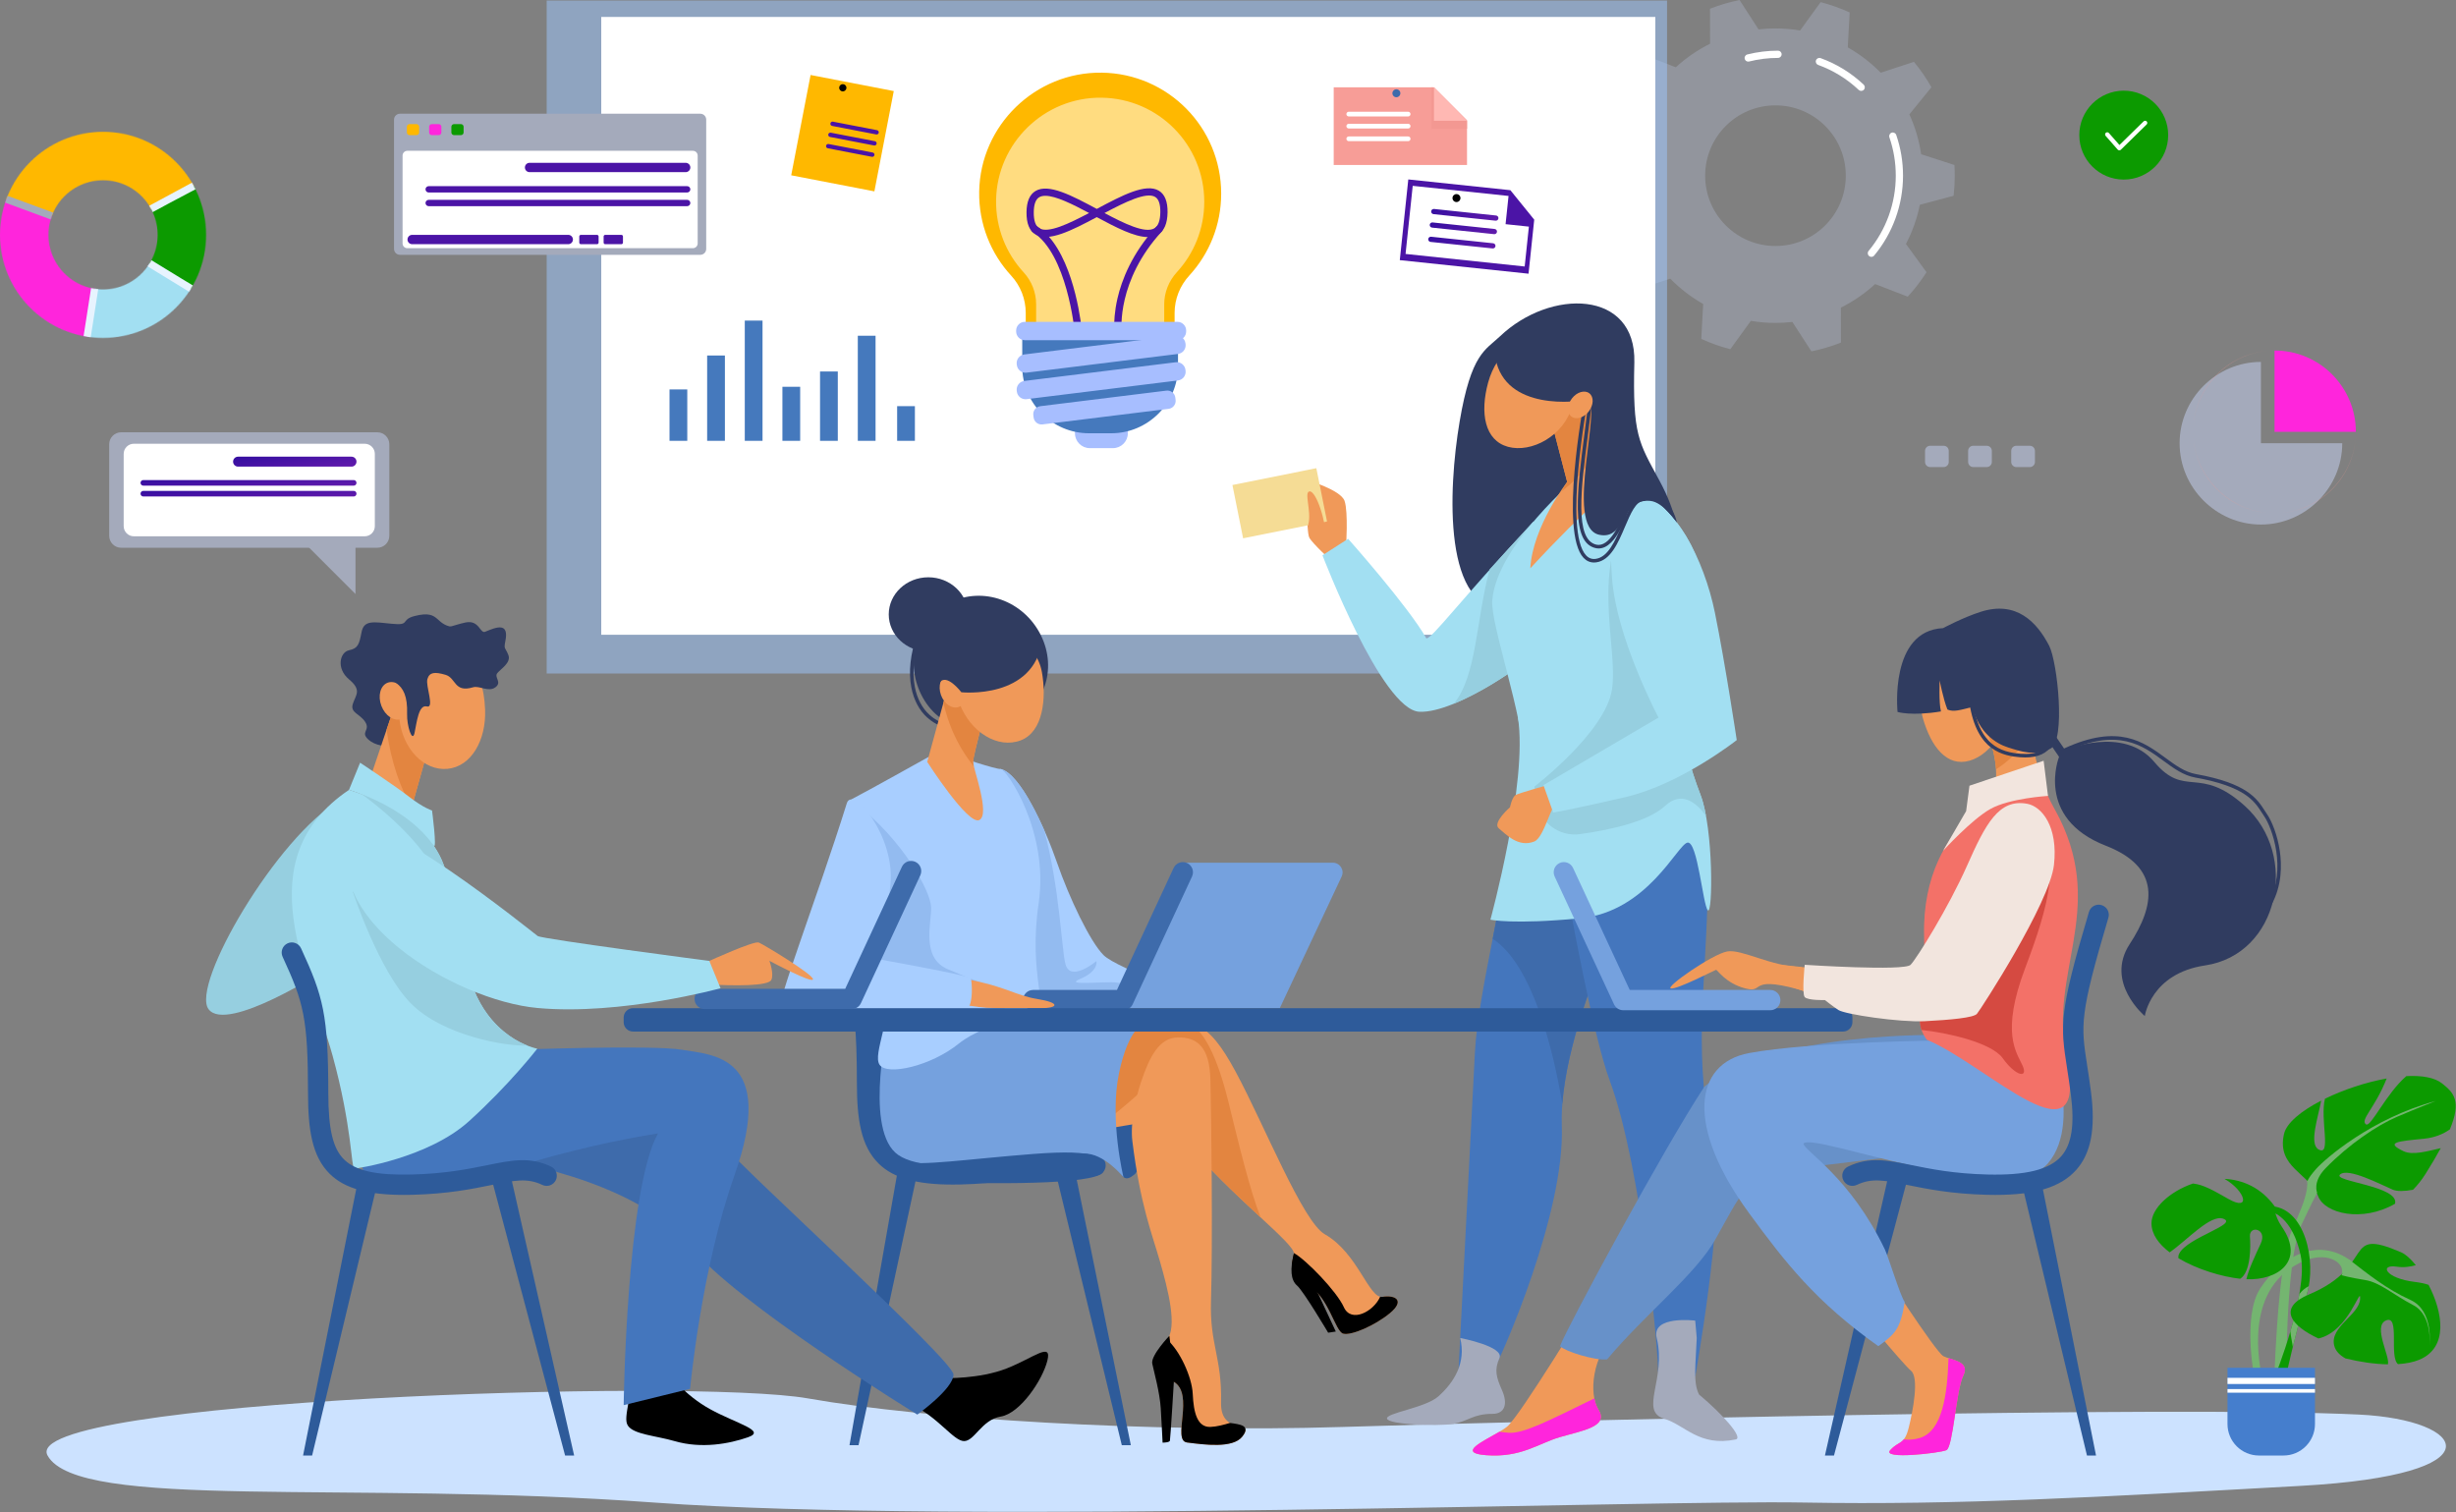 <svg width="3390" height="2087" viewBox="0 0 3390 2087" fill="none" xmlns="http://www.w3.org/2000/svg">
<rect x="0" y="0" width="3390" height="2087" fill="#808080" stroke="none"/>
<path d="M3256.34 1952.42C2998.23 1939.8 2120.2 1961.18 1853.16 1969.51C1586.12 1977.84 1276.15 1958.51 1115.14 1930.09C954.13 1901.67 23.41 1932.51 65.65 2008.93C107.89 2085.35 480.32 2043.12 902.68 2073.83C1325.03 2104.55 2274.92 2069.99 2489.18 2073.83C2703.44 2077.67 2899.92 2066.15 3176.04 2050.79C3452.16 2035.43 3405.95 1959.73 3256.34 1952.42Z" fill="#CCE2FF"/>
<path opacity="0.5" d="M2696.56 270.25C2697.58 261.13 2698.12 251.86 2698.12 242.47C2698.12 237.51 2697.96 232.6 2697.67 227.71L2651.76 212.86C2648.93 193.51 2643.38 175.04 2635.51 157.86L2665.95 120.4C2658.91 108.01 2650.84 96.29 2641.84 85.35L2595.93 100.33C2582.55 86.66 2567.26 74.87 2550.48 65.39L2553.09 17.15C2540.28 11.32 2526.88 6.55 2513.01 2.95L2484.66 42.07C2473.61 40.21 2462.26 39.23 2450.68 39.23C2442.79 39.23 2435 39.7 2427.34 40.57L2401.09 0C2387.03 2.86 2373.4 6.91 2360.31 12.05L2360.37 60.36C2343.08 68.95 2327.2 79.92 2313.13 92.85L2268.09 75.47C2258.52 85.93 2249.83 97.21 2242.15 109.2L2270.57 148.22C2261.77 165 2255.24 183.15 2251.41 202.28L2204.79 214.69C2203.77 223.81 2203.23 233.08 2203.23 242.47C2203.23 247.43 2203.39 252.35 2203.68 257.23L2249.59 272.08C2252.42 291.43 2257.97 309.9 2265.84 327.08L2235.4 364.54C2242.44 376.93 2250.51 388.65 2259.51 399.59L2305.42 384.61C2318.8 398.28 2334.09 410.07 2350.87 419.55L2348.26 467.79C2361.07 473.62 2374.47 478.4 2388.34 481.99L2416.69 442.87C2427.74 444.73 2439.09 445.71 2450.67 445.71C2458.56 445.71 2466.35 445.24 2474 444.37L2500.25 484.94C2514.31 482.08 2527.94 478.03 2541.03 472.89L2540.97 424.58C2558.26 415.99 2574.15 405.02 2588.21 392.09L2633.25 409.47C2642.82 399.01 2651.51 387.73 2659.19 375.74L2630.77 336.72C2639.57 319.94 2646.1 301.79 2649.93 282.66L2696.56 270.25ZM2450.68 339.52C2397.08 339.52 2353.63 296.07 2353.63 242.47C2353.63 188.87 2397.08 145.42 2450.68 145.42C2504.28 145.42 2547.73 188.87 2547.73 242.47C2547.73 296.07 2504.28 339.52 2450.68 339.52Z" fill="#A4AABB"/>
<path d="M2583.05 354.53C2581.92 354.53 2580.79 354.15 2579.86 353.37C2577.74 351.6 2577.45 348.45 2579.21 346.33C2603.4 317.25 2616.72 280.36 2616.72 242.47C2616.72 224.32 2613.75 206.51 2607.9 189.51C2607 186.9 2608.39 184.05 2611 183.15C2613.61 182.25 2616.46 183.64 2617.36 186.25C2623.57 204.29 2626.73 223.21 2626.73 242.46C2626.73 282.68 2612.59 321.84 2586.91 352.72C2585.91 353.91 2584.48 354.53 2583.05 354.53Z" fill="white"/>
<path d="M2569 125.47C2567.77 125.47 2566.54 125.02 2565.57 124.11C2549.32 108.81 2530.49 97.21 2509.61 89.63C2507.01 88.69 2505.67 85.82 2506.61 83.22C2507.55 80.62 2510.42 79.28 2513.02 80.23C2535.18 88.27 2555.17 100.58 2572.42 116.83C2574.43 118.72 2574.53 121.89 2572.63 123.9C2571.66 124.94 2570.33 125.47 2569 125.47Z" fill="white"/>
<path d="M2413.04 85.02C2410.8 85.02 2408.77 83.51 2408.2 81.24C2407.52 78.56 2409.15 75.84 2411.82 75.17C2425.59 71.69 2439.84 69.93 2454.18 69.93C2456.94 69.93 2459.18 72.17 2459.18 74.93C2459.18 77.69 2456.94 79.93 2454.18 79.93C2440.67 79.93 2427.24 81.59 2414.27 84.87C2413.85 84.97 2413.44 85.02 2413.04 85.02Z" fill="white"/>
<path opacity="0.5" d="M2301.02 0.71H754.57V929.59H2301.02V0.71Z" fill="#9EC8FF"/>
<path d="M2284.83 23.38H829.91V876.11H2284.83V23.38Z" fill="white"/>
<path d="M2070.55 464.07C2139.88 398.07 2258.38 399.57 2255.88 500.07C2253.38 600.57 2261.68 610.02 2290.21 662.74C2389.21 845.67 2172.21 834.91 2081.71 840.91C1991.21 846.91 1998.71 676.41 2014.71 581.91C2030.71 487.41 2050.26 483.39 2070.55 464.07Z" fill="#303C60"/>
<path d="M2102.87 1040.31C2080.64 1226.98 2040.25 1364.98 2035.75 1453.47C2031.25 1541.97 2013.25 1890.41 2013.25 1890.41C2013.25 1890.41 2062.75 1886.95 2067.25 1879.45C2071.75 1871.95 2160.25 1675.46 2155.75 1553.97C2151.25 1432.48 2244.14 1247.75 2244.14 1247.75L2221.75 1066.5L2102.87 1040.31Z" fill="#4476BD"/>
<path d="M2124.22 1121.57L2089.46 1136.12C2080.01 1195.31 2069.53 1248.53 2060.32 1295.74C2115.64 1331.51 2144.22 1450.66 2156.46 1523.51C2162.7 1442 2201.16 1343.5 2225.02 1289.03L2124.22 1121.57Z" fill="#3E6BAB"/>
<path d="M2284.74 1021.49C2284.74 1021.49 2359.66 1117.06 2357.31 1225.48C2353.73 1390.53 2335.73 1437.65 2367.05 1610.71C2379.28 1678.3 2340.05 1899.41 2340.05 1899.41C2340.05 1899.41 2306.54 1902.04 2288.54 1893.08C2290.04 1876.83 2266.88 1612.56 2221.78 1491.07C2199.94 1432.24 2169.24 1267.48 2152.74 1172.99C2136.24 1078.49 2133.24 1059 2139.24 1059C2145.24 1059 2284.74 1021.49 2284.74 1021.49Z" fill="#4476BD"/>
<path d="M1857.89 756.07C1857.89 756.07 1861.22 706.62 1855.89 691.34C1850.56 676.07 1804.56 662.73 1804.56 662.73C1804.56 662.73 1802.56 733.4 1807.23 742.06C1811.9 750.72 1839.23 775.39 1839.23 775.39L1857.89 756.07Z" fill="#F09959"/>
<path d="M2116.54 720.04C2011.21 833.41 1976.84 881.11 1968.84 881.11C1943.84 836.98 1860.8 743.65 1860.8 743.65L1825.39 766.41C1825.39 766.41 1907.21 980.18 1959.21 982.39C2011.21 984.6 2116.9 908.67 2118.25 899.95C2119.6 891.23 2116.54 720.04 2116.54 720.04Z" fill="#A2DFF2"/>
<path d="M2006.69 971.31C2058.21 950.33 2117.25 906.46 2118.25 899.96C2119.59 891.24 2116.54 720.05 2116.54 720.05C2093.58 744.76 2073.53 766.68 2056.14 785.85C2037.27 856.11 2038.51 932.62 2006.69 971.31Z" fill="#96CFE0"/>
<path d="M2223.55 645.41C2223.55 645.41 2324.34 695.93 2346.34 785.36C2368.34 874.79 2303.24 985.27 2295.24 1044.23C2287.24 1103.19 2103.25 1113.56 2103.25 1050.45C2103.25 989.95 2057.15 861.51 2059.75 828.8C2065.85 752.04 2178.06 658.01 2178.06 658.01L2223.55 645.41Z" fill="#A2DFF2"/>
<path d="M2194.26 529.56L2237.53 662.99C2237.53 662.99 2191.33 698.64 2112.26 784.41C2115.33 727.34 2163.15 665.12 2163.15 665.12L2130.42 539.12L2194.26 529.56Z" fill="#F09959"/>
<path d="M2214.44 591.79L2194.26 529.55L2130.41 539.11L2163.14 665.11C2163.14 665.11 2159.95 670.2 2155.23 678.21C2186.07 655.33 2204.99 626.85 2214.44 591.79Z" fill="#E38540"/>
<path d="M2170.42 559.67C2158.75 602.13 2113.56 625.51 2081.44 616.68C2049.33 607.85 2042.46 570.17 2054.13 527.71C2065.8 485.25 2101.29 457.98 2133.41 466.81C2165.52 475.63 2182.09 517.21 2170.42 559.67Z" fill="#F09959"/>
<path d="M2095.21 990.62C2109.22 1079.41 2057.2 1269.36 2057.2 1269.36C2057.2 1269.36 2088.22 1276.41 2181.22 1267.41C2274.22 1258.41 2315.22 1165.59 2329.22 1163C2343.22 1160.41 2350.41 1249.38 2357.32 1256.41C2364.22 1263.44 2365.28 1144.06 2347.22 1097.13C2315.22 1013.94 2321.49 978.65 2333.45 928.24C2354.71 838.61 2095.21 990.62 2095.21 990.62Z" fill="#A2DFF2"/>
<path d="M2015.51 1846.71C2023.88 1880.74 2007.35 1907.74 1985.22 1927.41C1967.22 1943.41 1911.89 1950.21 1914.55 1958.21C1917.22 1966.21 1982.55 1968.75 2004.55 1965.41C2026.55 1962.08 2032.55 1951.41 2059.93 1951.42C2077.88 1951.43 2081.21 1936.83 2073.21 1918.78C2065.21 1900.73 2062.41 1890.76 2069.64 1874.58C2076.88 1858.41 2015.51 1846.71 2015.51 1846.71Z" fill="#A4AABB"/>
<path d="M2341.99 1846.71C2340.66 1882.04 2336.55 1908.37 2345.22 1924.74C2378.69 1952.74 2406.51 1984.54 2395.89 1986.74C2345.22 1997.2 2325.89 1966.84 2297.22 1958.2C2262.04 1947.61 2300.55 1903.4 2286.77 1846.7C2279.11 1815.18 2339.89 1822.73 2339.89 1822.73L2341.99 1846.71Z" fill="#A4AABB"/>
<path d="M2354.78 1126.09C2352.76 1115.01 2350.26 1105.04 2347.22 1097.13C2315.22 1013.94 2321.49 978.65 2333.45 928.24C2334.39 924.27 2334.77 920.78 2334.66 917.72C2337.36 908.73 2339.87 899.62 2342.08 890.46L2331.22 792.42L2252.91 699.42C2194.22 785.42 2233.83 892.42 2225.02 951.42C2216.22 1010.42 2117.88 1085.65 2117.88 1085.65L2121.08 1106.58C2125.47 1135.3 2152.09 1155.24 2180.86 1151.25C2221.39 1145.63 2274.56 1134.32 2298.22 1112.37C2321.11 1091.11 2341.39 1107.55 2354.78 1126.09Z" fill="#96CFE0"/>
<path d="M2140.87 1082.26C2140.87 1082.26 2097.46 1094.41 2092.27 1097.12C2087.08 1099.83 2084.21 1114.19 2084.21 1114.19C2084.21 1114.19 2059.36 1135.77 2068.88 1143.41C2078.4 1151.05 2095.4 1170.4 2117.88 1161.4C2131.68 1155.88 2142.37 1105.19 2151.41 1104.78C2160.46 1104.37 2140.87 1082.26 2140.87 1082.26Z" fill="#F09959"/>
<path d="M2263.82 688.07C2310.28 689.39 2352.41 773.07 2367.09 845.67C2381.77 918.27 2397.22 1021.48 2397.22 1021.48C2397.22 1021.48 2320.22 1082.25 2244.14 1100.01C2177.77 1115.5 2143.89 1121.56 2143.89 1121.56L2130.43 1083.67L2289.23 990.4C2289.23 990.4 2230.84 880.4 2225.03 797.4C2219.22 714.41 2228.51 687.07 2263.82 688.07Z" fill="#A2DFF2"/>
<path d="M1816.93 646.188L1701.11 669.424L1715.86 742.981L1831.69 719.745L1816.93 646.188Z" fill="#F5DC95"/>
<path d="M1830.03 750.07C1831.63 719.65 1816.56 678.15 1807.89 678.21C1799.22 678.27 1810.56 705.4 1805.89 723.4C1803.36 733.16 1830.03 750.07 1830.03 750.07Z" fill="#F09959"/>
<path d="M2062.64 480.07C2065.21 563.4 2162.55 557.01 2189.21 551.88C2215.88 546.74 2156.75 727.69 2207.54 738.13C2244.84 745.8 2236.44 687.45 2277.87 691.35C2296.2 693.08 2314.63 721.41 2314.63 721.41C2314.63 721.41 2311.87 703.95 2297.87 691.35C2283.87 678.74 2247.17 601.41 2237.52 546.08C2227.87 490.75 2162.54 454.96 2143.21 453.85C2123.88 452.74 2076.54 474.74 2076.54 474.74L2062.64 480.07Z" fill="#303C60"/>
<path d="M2206.69 756.99C2205.37 756.99 2204.04 756.85 2202.68 756.56C2186.42 753.1 2178.54 736.01 2177.87 702.79C2177.3 674.31 2182 637.76 2186.99 599.07C2189 583.44 2191.09 567.27 2192.8 551.62C2192.95 550.28 2194.14 549.31 2195.49 549.46C2196.83 549.61 2197.79 550.81 2197.65 552.15C2195.93 567.85 2193.84 584.04 2191.83 599.7C2182.19 674.57 2173.08 745.28 2203.7 751.8C2204.65 752 2205.6 752.1 2206.55 752.1C2224.14 752.1 2239.98 717.82 2249.22 684.43C2249.58 683.13 2250.92 682.37 2252.22 682.73C2253.52 683.09 2254.28 684.43 2253.92 685.73C2247.8 707.76 2231.41 756.99 2206.69 756.99Z" fill="#303C60"/>
<path d="M2200.18 776.36C2194.64 776.36 2189.81 774.21 2185.78 769.96C2152.6 734.89 2185.41 558.9 2186.82 551.43C2187.07 550.11 2188.35 549.24 2189.67 549.49C2190.99 549.74 2191.86 551.01 2191.61 552.34C2191.27 554.15 2157.84 733.34 2189.32 766.62C2192.98 770.49 2197.31 772.03 2202.56 771.34C2219.79 769.06 2229.74 745.69 2238.51 725.06C2247.02 705.05 2255.03 686.16 2269.29 686.65C2270.63 686.7 2271.69 687.83 2271.64 689.17C2271.59 690.52 2270.46 691.6 2269.12 691.52C2269 691.52 2268.88 691.51 2268.77 691.51C2258.08 691.51 2250.75 708.74 2242.99 726.96C2233.7 748.79 2223.18 773.52 2203.19 776.16C2202.18 776.29 2201.17 776.36 2200.18 776.36Z" fill="#303C60"/>
<path d="M2168.94 574.863C2175.34 579.83 2186.09 576.689 2192.95 567.848C2199.8 559.008 2200.18 547.815 2193.77 542.848C2187.37 537.882 2176.62 541.022 2169.76 549.863C2162.91 558.704 2162.53 569.897 2168.94 574.863Z" fill="#F09959"/>
<path d="M1436.56 876.469C1460.32 923.989 1440.65 978.709 1393.92 998.039C1346.88 1017.5 1295.44 1006.45 1271.68 958.929C1247.92 911.409 1265.57 854.429 1311.1 831.659C1356.62 808.899 1412.79 828.959 1436.56 876.469Z" fill="#303C60"/>
<path d="M1308.46 1003.75C1303.21 1003.75 1292.88 1001.9 1279.73 990.229C1268.95 980.659 1261.2 965.989 1257.93 948.929C1253.8 927.389 1256.49 902.619 1265.93 875.309C1266.37 874.039 1267.75 873.359 1269.03 873.799C1270.3 874.239 1270.98 875.629 1270.54 876.899C1261.38 903.389 1258.75 927.309 1262.72 948.009C1265.79 964.029 1272.98 977.729 1282.97 986.589C1299.64 1001.38 1310.81 998.689 1310.93 998.659C1312.22 998.319 1313.56 999.089 1313.91 1000.37C1314.26 1001.66 1313.52 1002.99 1312.24 1003.35C1312.07 1003.4 1310.75 1003.75 1308.46 1003.75Z" fill="#303C60"/>
<path d="M1381.13 1061.38C1408.18 1067.44 1442.32 1142.59 1459.04 1190.74C1475.9 1239.3 1504.49 1299.54 1523.21 1318.26C1541.93 1336.98 1664.92 1380.37 1664.92 1380.37C1664.92 1380.37 1361.03 1380.96 1367.25 1380.36C1373.48 1379.75 1381.13 1061.38 1381.13 1061.38Z" fill="#A8CEFF"/>
<path d="M1542.46 1356.22C1525.82 1353.84 1465.81 1361.57 1491.36 1350.87C1516.91 1340.17 1513.35 1326.51 1513.35 1326.51C1513.35 1326.51 1477.1 1356.81 1470.57 1330.31C1464.93 1307.46 1462.78 1226.79 1441.39 1145.93C1423.72 1105.84 1400.59 1065.73 1381.14 1061.37C1381.14 1061.37 1380.46 1089.84 1379.33 1129.76C1386.79 1218.1 1399.46 1347.88 1402.67 1380.59C1442.95 1380.65 1510.36 1380.59 1566.76 1380.52L1604.27 1378.73C1604.26 1378.73 1559.1 1358.6 1542.46 1356.22Z" fill="#93BBF0"/>
<path d="M1281.7 1044.73C1281.7 1044.73 1195.67 1092.8 1175.62 1103.02C1155.57 1113.24 1231.8 1413.29 1248.76 1426.15C1265.71 1439.01 1414.98 1428.36 1431.98 1412.16C1448.98 1395.96 1418.94 1346.24 1433.65 1246.69C1448.36 1147.14 1388.79 1061.19 1381.14 1061.38C1373.49 1061.57 1323.55 1044.73 1323.55 1044.73H1281.7Z" fill="#A8CEFF"/>
<path d="M1248.76 1426.15C1265.71 1439.01 1372.53 1439.3 1417.99 1425.15C1423.12 1423.55 1446.42 1414.27 1446.97 1405.54C1441.48 1404.51 1419.7 1407.13 1410.85 1405.09C1380.1 1398.02 1363.17 1359.93 1363.17 1359.93C1363.17 1359.93 1346.24 1353.84 1308.36 1337.8C1270.48 1321.76 1286.08 1273.18 1285.19 1251.79C1284.3 1230.4 1247.76 1160.43 1179.13 1107.4L1172.83 1110.22C1167.92 1158.98 1233.07 1414.25 1248.76 1426.15Z" fill="#93BBF0"/>
<path d="M1839.79 1190.74H1632.64L1538.3 1391.51H1766.47L1851.87 1209.77C1856.04 1200.91 1849.58 1190.74 1839.79 1190.74Z" fill="#75A1DE"/>
<path d="M1550.65 1394.35H1426C1418.27 1394.35 1412 1388.08 1412 1380.35C1412 1372.62 1418.27 1366.35 1426 1366.35H1541.71L1619.95 1197.97C1623.21 1190.96 1631.53 1187.92 1638.55 1191.17C1645.56 1194.43 1648.6 1202.75 1645.35 1209.77L1563.35 1386.25C1561.05 1391.19 1556.1 1394.35 1550.65 1394.35Z" fill="#3E6BAB"/>
<path d="M1334.49 1351.47C1388.56 1361.57 1401.86 1373.99 1431.33 1378.74C1464.74 1384.13 1460.77 1391.51 1435.95 1391.51C1411.13 1391.51 1348.77 1392.47 1327.37 1387.72C1305.97 1382.96 1334.49 1351.47 1334.49 1351.47Z" fill="#F09959"/>
<path d="M1168.86 1108.65C1127.42 1241.15 1068.67 1391.5 1078.03 1391.5C1087.39 1391.5 1325.35 1401.12 1334.71 1393.11C1344.07 1385.1 1341.4 1354.35 1340.06 1350.34C1338.72 1346.33 1204.77 1322.56 1204.77 1322.56C1204.77 1322.56 1222.41 1288.18 1229.09 1221C1235.78 1153.82 1176.72 1083.52 1168.86 1108.65Z" fill="#A8CEFF"/>
<path d="M1313.21 929.589L1279.83 1051.58C1279.83 1051.58 1336.24 1139.63 1351.75 1131.81C1367.26 1123.99 1343.08 1060.24 1343.08 1051.58C1343.08 1042.92 1367.26 953.539 1367.26 953.539L1313.21 929.589Z" fill="#F09959"/>
<path d="M1344.23 1057.8C1343.51 1054.91 1343.07 1052.75 1343.07 1051.58C1343.07 1042.92 1367.25 953.539 1367.25 953.539L1313.21 929.589L1302.16 969.959C1311.81 1011.66 1329.22 1039.43 1344.23 1057.8Z" fill="#E38540"/>
<path d="M1438.12 927.569C1444.48 962.939 1440.29 1009.93 1408.88 1021.87C1377.47 1033.82 1339.63 1010.96 1324.37 970.829C1309.11 930.689 1322.2 888.47 1353.61 876.53C1385.02 864.58 1430.52 885.309 1438.12 927.569Z" fill="#F09959"/>
<path d="M1323.31 975.774C1332.43 972.527 1336.25 959.869 1331.85 947.501C1327.45 935.133 1316.48 927.739 1307.36 930.987C1298.24 934.234 1294.42 946.892 1298.82 959.26C1303.22 971.628 1314.18 979.021 1323.31 975.774Z" fill="#F09959"/>
<path d="M1438.49 883.129C1427.8 966.139 1326.94 955.449 1326.94 955.449C1326.94 955.449 1306.14 928.109 1296.78 942.449C1287.42 956.789 1309.76 858.289 1367.63 855.189C1386.65 854.159 1438.49 883.129 1438.49 883.129Z" fill="#303C60"/>
<path d="M1281.35 899.279C1311.52 899.279 1335.98 876.334 1335.98 848.029C1335.98 819.725 1311.52 796.779 1281.35 796.779C1251.18 796.779 1226.72 819.725 1226.72 848.029C1226.72 876.334 1251.18 899.279 1281.35 899.279Z" fill="#303C60"/>
<path d="M1172.55 1994.67H1185.04L1265.7 1620.96H1238.22L1172.55 1994.67Z" fill="#2E5B9A"/>
<path d="M1560.9 1994.67H1548.41L1454.54 1607.75H1482.02L1560.9 1994.67Z" fill="#2E5B9A"/>
<path d="M1315.07 1634.96C1265.03 1634.96 1233.33 1625.97 1213.1 1606.27C1188.02 1581.84 1182.83 1544 1182.76 1494.7C1182.7 1455.9 1181.78 1430.63 1179.67 1410.2C1178.88 1402.51 1184.47 1395.63 1192.16 1394.84C1199.85 1394.05 1206.73 1399.64 1207.52 1407.33C1209.72 1428.74 1210.69 1454.86 1210.75 1494.65C1210.83 1544.62 1217.17 1571.14 1232.63 1586.21C1248.49 1601.66 1277.18 1608.04 1325.61 1606.83C1372.38 1605.68 1404.57 1599.13 1430.44 1593.87C1464.46 1586.96 1489.05 1581.96 1518.2 1595.89C1525.18 1599.22 1528.13 1607.58 1524.8 1614.56C1521.47 1621.54 1513.11 1624.49 1506.13 1621.16C1485.44 1611.27 1467.89 1614.84 1436.02 1621.32C1409.07 1626.8 1375.54 1633.61 1326.3 1634.83C1322.47 1634.91 1318.72 1634.96 1315.07 1634.96Z" fill="#2E5B9A"/>
<path d="M1201.39 1393.11L1277.98 1396.3L1257.59 1607.77C1257.59 1607.77 1200.5 1571.33 1201.39 1532.11C1202.29 1492.89 1201.39 1393.11 1201.39 1393.11Z" fill="#2E5B9A"/>
<path d="M1579.49 1412.81C1644.26 1402.98 1666.26 1406.08 1705.9 1479.85C1745.53 1553.61 1798.3 1686.43 1828.64 1703.58C1874.33 1729.41 1889.47 1792.75 1908.23 1789.9C1926.99 1787.05 1939.06 1795.35 1918.65 1812.31C1898.24 1829.28 1865.27 1843.72 1854 1840.71C1842.73 1837.7 1833.99 1788.99 1804.54 1773.18C1775.1 1757.36 1783.94 1744.37 1785.88 1730.38C1787.81 1716.39 1699.94 1651.99 1633.69 1571.89C1593.21 1522.95 1572.37 1490.64 1569.28 1461.36C1566.18 1432.08 1579.49 1412.81 1579.49 1412.81Z" fill="#F09959"/>
<path d="M1740.04 1680.29C1725 1642.13 1709.91 1579.15 1695.73 1521.41C1675.56 1439.3 1654.42 1419.8 1641.03 1411.04C1624.84 1406.98 1605.65 1408.84 1579.49 1412.81C1579.49 1412.81 1566.19 1432.08 1569.28 1461.36C1572.37 1490.64 1593.21 1522.94 1633.69 1571.89C1668.56 1614.06 1709.43 1651.88 1740.04 1680.29Z" fill="#E38540"/>
<path d="M1599.21 1477.73C1599.21 1477.73 1581.98 1607.75 1565.93 1620.96C1554.45 1630.41 1546.32 1631.04 1538.3 1592.26C1530.28 1553.48 1550.78 1408.75 1550.78 1408.75L1599.21 1477.73Z" fill="#2E5B9A"/>
<path d="M1585.48 1548.09L1426 1574.89L1516.04 1445.78L1584.56 1431.83L1625.65 1441.28L1585.48 1548.09Z" fill="#F09959"/>
<path d="M1785.87 1730.38C1780.7 1751.22 1781.32 1766.62 1790.31 1774.34C1799.29 1782.06 1833.24 1839.41 1833.24 1839.41L1843.81 1837.81L1819.33 1785.33L1785.87 1730.38Z" fill="black"/>
<path d="M1853.99 1840.71C1865.26 1843.72 1898.23 1829.28 1918.64 1812.31C1939.05 1795.34 1926.98 1787.05 1908.22 1789.9C1907.16 1790.06 1906.12 1789.99 1905.08 1789.74C1895.71 1810.67 1864.89 1826.37 1854.95 1804.26C1845.1 1782.35 1802.87 1738.74 1785.86 1729.41C1785.9 1729.75 1785.91 1730.08 1785.87 1730.38C1783.94 1744.37 1775.09 1757.36 1804.53 1773.18C1833.97 1788.99 1842.72 1837.7 1853.99 1840.71Z" fill="black"/>
<path d="M1253.98 1418.02C1197.4 1519.56 1236.05 1584.1 1304.82 1590.67C1373.59 1597.25 1482.15 1584.69 1545.44 1532.1C1608.72 1479.51 1660.67 1423.91 1653.41 1415.61C1646.15 1407.31 1253.98 1418.02 1253.98 1418.02Z" fill="#E38540"/>
<path d="M1574.85 1493.78C1586.44 1459.02 1599.79 1432.35 1625.65 1431.87C1652.84 1431.36 1669.56 1445.51 1670.73 1489.99C1672.11 1542.96 1673.98 1718.38 1671.53 1796.38C1669.68 1855.42 1686.89 1874.33 1685.43 1935.88C1684.34 1982.24 1733.76 1958.82 1714.67 1982.86C1701.54 1999.39 1662.46 1993.99 1638.46 1990.93C1617.07 1988.21 1649.53 1924.11 1619.93 1906.97C1594.53 1892.26 1594.03 1868.39 1610.07 1850.31C1626.11 1832.24 1611.85 1778.76 1601.16 1741.32C1590.46 1703.89 1573.88 1663.39 1562.98 1574.87C1559.87 1549.65 1567.77 1515.01 1574.85 1493.78Z" fill="#F09959"/>
<path d="M1697.76 1963.93C1689.57 1966.43 1679.48 1969.18 1670.68 1969.47C1652.85 1970.06 1647.51 1950.46 1646.32 1923.82C1645.28 1900.56 1628.39 1863.94 1611.07 1849.08C1610.75 1849.5 1610.42 1849.92 1610.08 1850.31C1594.04 1868.38 1594.54 1892.26 1619.94 1906.97C1649.54 1924.11 1617.08 1988.21 1638.47 1990.93C1662.47 1993.98 1701.55 1999.39 1714.68 1982.86C1727.08 1967.23 1711.68 1965.99 1697.76 1963.93Z" fill="black"/>
<path d="M1614.08 1843.69C1614.08 1843.69 1588.08 1870.84 1590.46 1882.13C1592.84 1893.42 1600.85 1921.94 1602.19 1943.93C1603.53 1965.92 1604.72 1991.15 1604.72 1991.15C1604.72 1991.15 1614.08 1991.15 1614.82 1988.49C1615.56 1985.83 1620.76 1899.13 1620.76 1899.13L1614.08 1843.69Z" fill="black"/>
<path d="M1226.73 1408.76C1226.73 1408.76 1193.17 1551.19 1235.57 1590.67C1277.97 1630.15 1454.05 1594.64 1495.52 1592.27C1523.6 1590.67 1550.78 1624.94 1550.78 1624.94C1550.78 1624.94 1531.17 1545.48 1544.54 1481.3C1557.91 1417.13 1579.48 1412.81 1579.48 1412.81L1550.77 1408.77H1226.73V1408.76Z" fill="#75A1DE"/>
<path d="M1219.13 1371.52C1233.48 1401.97 1203.68 1454.56 1214.13 1469.71C1224.57 1484.86 1284.36 1471.83 1323.54 1440.3C1362.72 1408.76 1436.88 1401.83 1436.88 1401.83L1219.13 1371.52Z" fill="#A8CEFF"/>
<path d="M1279.83 1631.04C1398.38 1635.5 1523.16 1633.39 1523.16 1615.73C1523.16 1598.07 1517.81 1585.59 1426.01 1592.72C1334.21 1599.85 1271.82 1609.66 1244.19 1603.42C1216.56 1597.18 1279.83 1631.04 1279.83 1631.04Z" fill="#2E5B9A"/>
<path d="M2543.97 1423.77H873.75C866.62 1423.77 860.84 1417.99 860.84 1410.86V1404.41C860.84 1397.28 866.62 1391.5 873.75 1391.5H2543.96C2551.09 1391.5 2556.87 1397.28 2556.87 1404.41V1410.86C2556.88 1417.99 2551.1 1423.77 2543.97 1423.77Z" fill="#2E5B9A"/>
<path d="M2765.9 958.999C2777.39 999.489 2749.34 1041.21 2718.44 1049.98C2687.54 1058.74 2665.49 1031.23 2654.01 990.749C2642.53 950.259 2658.26 910.339 2689.16 901.569C2720.06 892.799 2754.41 918.509 2765.9 958.999Z" fill="#F09959"/>
<path d="M2592.66 1743.55C2592.66 1743.55 2671.85 1866.54 2682.54 1871.89C2693.23 1877.24 2719.97 1878.57 2709.95 1898.63C2699.92 1918.68 2695.91 1997.56 2686.55 2001.57C2677.19 2005.58 2596.98 2014.94 2609.01 2001.57C2621.04 1988.2 2628.44 1994.89 2634.51 1970.82C2640.58 1946.76 2649.11 1901.3 2637.75 1891.94C2626.39 1882.58 2556.87 1798.36 2556.87 1798.36L2592.66 1743.55Z" fill="#F09959"/>
<path d="M2194.1 1796.37C2194.1 1796.37 2097.84 1955.02 2080.01 1969.28C2062.18 1983.54 2003.36 2004.93 2051.49 2008.5C2099.62 2012.07 2122.79 1992.46 2153.1 1983.54C2183.41 1974.62 2220.84 1969.28 2206.58 1946.11C2192.32 1922.94 2198.24 1872.35 2228.99 1840.26C2259.73 1808.17 2194.1 1796.37 2194.1 1796.37Z" fill="#F09959"/>
<path d="M2685.33 1428.48C2685.33 1428.48 2447.04 1422.25 2352.56 1499.78C2297.3 1583.56 2163.61 1830.76 2153.22 1858C2160.35 1865.13 2200.46 1878 2218.29 1876.21C2270.88 1813.51 2340.38 1759.3 2368.03 1710.12C2402.1 1649.51 2412.59 1619.21 2467.86 1613.86C2523.13 1608.51 2647.9 1590.69 2685.34 1590.69C2722.78 1590.69 2685.33 1428.48 2685.33 1428.48Z" fill="#6791C9"/>
<path d="M2893.13 2008.93H2880.64L2791.07 1635.22H2818.55L2893.13 2008.93Z" fill="#2E5B9A"/>
<path d="M2518.95 2008.93H2531.45L2634.23 1622.01H2606.75L2518.95 2008.93Z" fill="#2E5B9A"/>
<path d="M2821.08 1412.16L2682.54 1436.07C2682.54 1436.07 2498.44 1437.76 2414.28 1453.44C2337.72 1467.7 2326.44 1554.69 2414.28 1674.48C2464.18 1742.53 2506.37 1796.81 2592.65 1858.01C2614.6 1841.9 2622.99 1835.8 2629.06 1797.03C2622.81 1788.47 2606.65 1734.88 2601.63 1724.39C2553.91 1624.63 2490.21 1588.35 2489.32 1578.54C2500.02 1561.16 2772.62 1669.13 2826.82 1605.62C2878.59 1544.98 2821.08 1412.16 2821.08 1412.16Z" fill="#75A1DE"/>
<path d="M2826.84 1098.52C2790.35 1093.4 2753.19 1100.33 2718.44 1125.5C2688.07 1156.46 2653.71 1207.51 2655.81 1291.72C2658.48 1398.67 2639.26 1405.54 2659.31 1434.95C2742.95 1469.49 2885.99 1617.88 2852.31 1458.79C2827.92 1343.6 2905.81 1257.73 2842.97 1129.96C2837.85 1119.55 2831.46 1109.46 2826.84 1098.52Z" fill="#F37168"/>
<path d="M2655.78 1331.96C2654.15 1387.72 2646.28 1404.14 2652.3 1421.62C2686.4 1425.1 2748.77 1438.75 2764.35 1460.57C2782.18 1485.53 2800 1489.09 2791.68 1470.67C2783.36 1452.25 2761.38 1426.11 2795.25 1336.38C2829.12 1246.66 2845.16 1186.05 2811.89 1123.66L2655.78 1331.96Z" fill="#D54A41"/>
<path d="M2826.84 1098.52C2804.37 1045.33 2798.85 985.569 2798.85 985.569L2740.03 1002.95C2740.03 1002.95 2773.45 1077.81 2741.37 1104.55C2734.55 1110.23 2726.64 1117.13 2718.44 1125.49C2753.19 1100.33 2790.35 1093.39 2826.84 1098.52Z" fill="#F09959"/>
<path d="M2800.62 999.73C2797.14 996.63 2792.78 992.76 2788.2 988.71L2740.22 1002.89C2740.19 1002.98 2740.15 1003.06 2740.12 1003.15C2741.28 1005.8 2753.5 1034.32 2755.11 1061.75C2769.41 1053.08 2785.06 1038.93 2802.96 1014.22C2801.99 1008.74 2801.22 1003.85 2800.62 999.73Z" fill="#E38540"/>
<path d="M2785.48 1115.24C2724.89 1136.43 2731.61 1200.25 2675.86 1294.38C2647 1343.09 2620.2 1342.37 2620.2 1342.37C2620.2 1342.37 2552.52 1342.91 2470.67 1332.9C2419.41 1326.63 2416.16 1341.89 2451.81 1354.64C2523.71 1380.35 2598.32 1408.02 2658.48 1401.33C2718.64 1394.65 2821.53 1241.15 2826.84 1201.19C2834.18 1145.94 2815.99 1104.57 2785.48 1115.24Z" fill="#F09959"/>
<path d="M2754.3 1649.23C2750.54 1649.23 2746.7 1649.18 2742.74 1649.08C2693.5 1647.86 2659.97 1641.05 2633.02 1635.57C2601.16 1629.09 2583.6 1625.53 2562.91 1635.41C2555.93 1638.74 2547.58 1635.79 2544.24 1628.81C2540.9 1621.83 2543.86 1613.48 2550.84 1610.14C2579.99 1596.21 2604.57 1601.21 2638.6 1608.12C2664.47 1613.38 2696.66 1619.92 2743.43 1621.08C2796.1 1622.38 2828.32 1614.49 2844.78 1596.23C2859.48 1579.93 2863.81 1552.75 2858.4 1510.71C2856.57 1496.47 2854.74 1484.63 2853.12 1474.18C2848.59 1444.87 2845.59 1425.51 2849.29 1395.66C2852.74 1367.83 2861.97 1330.71 2883.36 1258.68C2885.56 1251.27 2893.35 1247.05 2900.77 1249.24C2908.18 1251.44 2912.41 1259.23 2910.21 1266.65C2870.21 1401.38 2872.24 1414.53 2880.8 1469.9C2882.44 1480.51 2884.3 1492.54 2886.18 1507.13C2892.71 1557.88 2886.16 1592.15 2865.58 1614.97C2844.36 1638.51 2809.78 1649.23 2754.3 1649.23Z" fill="#2E5B9A"/>
<path d="M2200.64 1930.09C2136.77 1961.33 2102.39 1979.23 2081.92 1977.52C2077.09 1977.12 2073.08 1976.62 2069.72 1976.1C2046.94 1989.56 2010.58 2005.47 2051.49 2008.5C2099.62 2012.07 2122.79 1992.46 2153.1 1983.54C2183.4 1974.63 2220.84 1969.28 2206.58 1946.11C2203.85 1941.67 2201.86 1936.22 2200.64 1930.09Z" fill="#FF25DC"/>
<path d="M2689.51 1874.5C2687.95 1925.07 2681 1975.18 2650.07 1984.65C2641.87 1987.16 2634.4 1987.52 2627.79 1986.64C2622.93 1992.65 2616.99 1992.72 2609.02 2001.57C2596.99 2014.94 2677.2 2005.58 2686.56 2001.57C2695.92 1997.56 2699.93 1918.68 2709.96 1898.63C2718.19 1882.16 2701.61 1878.31 2689.51 1874.5Z" fill="#FF25DC"/>
<path d="M2443.48 1394.35H2240.57C2235.12 1394.35 2230.17 1391.19 2227.87 1386.25L2145.87 1209.77C2142.61 1202.76 2145.66 1194.43 2152.67 1191.17C2159.68 1187.91 2168.01 1190.96 2171.27 1197.97L2249.51 1366.35H2443.49C2451.22 1366.35 2457.49 1372.62 2457.49 1380.35C2457.49 1388.08 2451.22 1394.35 2443.48 1394.35Z" fill="#75A1DE"/>
<path d="M2485.93 1334.67C2444.93 1334.08 2404.27 1309.64 2384.07 1313.2C2363.87 1316.77 2297.91 1362.52 2306.23 1364.3C2314.55 1366.08 2366.84 1338.98 2368.62 1338.57C2370.4 1338.16 2381.69 1357.34 2409.62 1364.39C2437.55 1371.44 2409.82 1343.46 2496.39 1369.6C2552.68 1386.61 2485.93 1334.67 2485.93 1334.67Z" fill="#F09959"/>
<path d="M2820.81 1049.98L2826.84 1098.52C2826.84 1098.52 2773.79 1101.68 2747.38 1116.53C2720.98 1131.39 2682.02 1174.3 2682.02 1174.3L2713.85 1119.5L2718.43 1084.44L2820.81 1049.98Z" fill="#F2E5DE"/>
<path d="M2798.23 1109.4C2758.82 1102.02 2740.59 1137.33 2715.04 1194.96C2689.49 1252.6 2645.87 1322.6 2637.2 1331.63C2628.53 1340.66 2491.03 1331.63 2491.03 1331.63C2491.03 1331.63 2486.87 1371.44 2491.03 1376.19C2495.19 1380.94 2518.96 1380.35 2518.96 1380.35C2518.96 1380.35 2528.47 1387.94 2537.38 1393.95C2546.29 1399.96 2621.76 1411.25 2656.81 1409.47C2691.87 1407.69 2723.95 1404.72 2728.71 1399.37C2733.46 1394.02 2829.13 1246.66 2835.07 1193.78C2841.01 1140.89 2818.34 1113.17 2798.23 1109.4Z" fill="#F2E5DE"/>
<path d="M2682.02 866.96C2607.49 870.53 2619.18 982.65 2619.18 982.65C2619.18 982.65 2638.54 988.63 2679.09 981.94C2675.97 969.91 2677.31 939.16 2677.31 939.16C2677.31 939.16 2682.02 964.12 2688.01 979.27C2696.58 983.2 2706.28 979.72 2722.77 975.73C2731.24 1011.36 2755.16 1026.41 2771.55 1031.56C2789.65 1037.25 2808.81 1044.04 2830.2 1033.34C2851.59 1022.64 2839.83 913.31 2828.47 891.33C2811.42 858.33 2783.08 828.79 2734.06 844.39C2709.47 852.21 2682.02 866.96 2682.02 866.96Z" fill="#303C60"/>
<path d="M2811.63 1000.12L2842.1 1044.63C2842.1 1044.63 2808.33 1129.01 2906.55 1167.23C2983.47 1197.17 2974.41 1249.92 2939.65 1302.97C2904.89 1356.02 2960.45 1402.35 2960.45 1402.35C2960.45 1402.35 2968.92 1343.58 3043.66 1332.49C3145.56 1317.37 3174.42 1180.55 3098.3 1112.14C3035.32 1055.53 3016.15 1102.41 2973.52 1051.61C2930.89 1000.81 2850.4 1035.12 2850.4 1035.12L2820.9 992.1L2811.63 1000.12Z" fill="#303C60"/>
<path d="M3133.35 1249.69C3132.95 1249.69 3132.55 1249.59 3132.18 1249.39C3131 1248.74 3130.57 1247.26 3131.21 1246.08C3156.89 1199.14 3135.94 1142.27 3125.39 1126.87C3124.28 1125.24 3123.22 1123.59 3122.1 1121.85C3111.74 1105.68 3098.84 1085.55 3030.11 1073.18C3013.65 1070.22 3000.29 1060.41 2986.15 1050.03C2956.83 1028.5 2923.6 1004.11 2851.4 1037.34C2850.18 1037.9 2848.73 1037.37 2848.17 1036.15C2847.61 1034.93 2848.14 1033.48 2849.36 1032.92C2924.17 998.49 2958.63 1023.79 2989.03 1046.11C3002.7 1056.15 3015.61 1065.63 3030.97 1068.39C3101.79 1081.14 3115.33 1102.26 3126.2 1119.23C3127.3 1120.94 3128.33 1122.56 3129.41 1124.13C3135.76 1133.41 3143.61 1152.64 3146.82 1174.67C3149.61 1193.78 3149.9 1222.08 3135.48 1248.43C3135.05 1249.23 3134.21 1249.69 3133.35 1249.69Z" fill="#303C60"/>
<path d="M2795.35 1045.45C2790.49 1045.45 2785.23 1045.03 2779.56 1044.18C2753.58 1040.29 2718.73 1025.51 2715.99 942.509C2715.95 941.169 2717 940.039 2718.34 939.999C2719.72 939.939 2720.81 941.009 2720.85 942.349C2721.98 976.709 2728.81 1002.14 2741.13 1017.94C2750.51 1029.97 2762.95 1036.77 2780.27 1039.37C2804.53 1043 2820.61 1038.5 2828.08 1026C2828.77 1024.85 2830.27 1024.47 2831.42 1025.16C2832.57 1025.85 2832.95 1027.35 2832.26 1028.5C2825.54 1039.77 2813.15 1045.45 2795.35 1045.45Z" fill="#303C60"/>
<path d="M469.351 1104.35C382.851 1153.81 262.531 1359.43 287.931 1392.98C313.331 1426.54 449.691 1338.3 449.691 1338.3L469.351 1104.35Z" fill="#96CFE0"/>
<path d="M630.96 865.91C597.93 865.01 610.19 840.46 572.2 850.26C552.23 855.41 566.97 863.63 541.03 860.96C515.09 858.29 502.32 855.61 499.05 872.55C495.78 889.49 494.2 894.83 481.72 897.51C469.24 900.18 463.61 922.47 481.72 937.62C499.83 952.77 491.03 959.01 487.02 971.49C483.01 983.97 496.68 984.86 504.11 996.45C511.54 1008.04 497.27 1010.23 507.97 1020.27C518.67 1030.32 533.67 1029.42 533.67 1029.42L578.7 943.09L630.96 865.91Z" fill="#303C60"/>
<path d="M1303.94 1902.12C1303.94 1902.12 1352.07 1903.46 1389.5 1888.75C1426.93 1874.04 1452.33 1851.32 1445.65 1878.05C1438.97 1904.79 1408.22 1950.66 1381.48 1955.13C1354.74 1959.6 1345.38 1989.01 1330.68 1989.01C1315.98 1989.01 1294.58 1955.13 1257.15 1938.19C1223.03 1922.77 1303.94 1902.12 1303.94 1902.12Z" fill="black"/>
<path d="M924.66 1897.61C924.66 1897.61 944.9 1925.52 980.13 1944.94C1016.51 1964.99 1058.49 1974.65 1032.46 1983.72C1006.43 1992.79 968.38 1999.84 931.26 1989.06C905.23 1981.5 874.71 1979.92 866.64 1967.62C858.58 1955.32 876.131 1924.43 868.831 1878.27C862.991 1841.27 924.66 1897.61 924.66 1897.61Z" fill="black"/>
<path d="M699.3 1448.95C699.3 1448.95 978.1 1553.34 1000.56 1582.52C1023.02 1611.7 1316.08 1877.54 1316.08 1897.15C1316.08 1916.76 1266.17 1952.41 1266.17 1952.41C1266.17 1952.41 1014.82 1798.22 952.43 1719.78C890.04 1641.35 737.77 1603.53 656.82 1596.27C575.87 1589.01 699.3 1448.95 699.3 1448.95Z" fill="#3E6BAB"/>
<path d="M709.991 1448.95C709.991 1448.95 900.731 1441.82 941.731 1448.95C982.731 1456.08 1072.66 1456 1013.84 1622.01C967.741 1752.13 952.52 1916.87 952.52 1916.87L860.851 1939.39C860.851 1939.39 864.491 1643.16 908.231 1564.28C876.371 1569.53 817.9 1579.78 736.87 1602.95C586.54 1645.94 504.11 1624.41 504.11 1624.41L481.73 1545.98L709.991 1448.95Z" fill="#4476BD"/>
<path d="M550.71 956.49L504.11 1094.19L562.98 1132.96L596.35 1013.98L550.71 956.49Z" fill="#F09959"/>
<path d="M568.25 1114.18L596.35 1013.97L550.71 956.48L533.66 1006.85C539.55 1052.35 553.76 1089.98 568.25 1114.18Z" fill="#E38540"/>
<path d="M669.59 979.8C671.1 1021.68 650.53 1057.93 617.83 1061.15C585.13 1064.37 555.29 1033.18 551.18 991.47C547.07 949.76 570.24 913.34 602.94 910.12C635.64 906.9 667.2 913.71 669.59 979.8Z" fill="#F09959"/>
<path d="M481.72 1090.18C338.66 1186.79 427.64 1342.91 459.05 1457C485.81 1554.17 484.93 1612.9 488.94 1612.9C492.95 1612.9 591.34 1598.19 647.48 1547.39C703.63 1496.59 741.59 1447.38 741.59 1447.38C741.59 1447.38 669.65 1434.57 646.14 1341.51C634.2 1294.26 639.63 1268.61 612.42 1193.75C585.23 1118.89 481.72 1090.18 481.72 1090.18Z" fill="#A2DFF2"/>
<path d="M481.721 1090.18L497.041 1052.69C497.041 1052.69 545.621 1084.78 565.001 1099.93C584.391 1115.08 596.341 1118.65 596.341 1118.65C596.341 1118.65 603.351 1172.39 598.801 1167.51C541.471 1106.06 481.721 1090.18 481.721 1090.18Z" fill="#A2DFF2"/>
<path d="M418.32 2008.93H430.81L520.38 1635.22H492.9L418.32 2008.93Z" fill="#2E5B9A"/>
<path d="M792.491 2008.93H780.001L677.221 1622.01H704.701L792.491 2008.93Z" fill="#2E5B9A"/>
<path d="M557.471 1649.22C507.431 1649.22 475.731 1640.23 455.501 1620.53C430.421 1596.1 425.231 1558.26 425.161 1508.96C425.001 1405.31 419.271 1383.88 390.091 1320.59C386.851 1313.57 389.921 1305.25 396.941 1302.01C403.961 1298.77 412.281 1301.84 415.521 1308.86C446.361 1375.76 453.001 1400.35 453.161 1508.91C453.241 1558.88 459.571 1585.4 475.041 1600.47C490.901 1615.92 519.581 1622.29 568.021 1621.09C614.791 1619.94 646.981 1613.39 672.851 1608.13C706.871 1601.21 731.461 1596.22 760.611 1610.15C767.591 1613.48 770.541 1621.84 767.211 1628.82C763.881 1635.8 755.521 1638.75 748.541 1635.42C727.851 1625.53 710.301 1629.1 678.431 1635.58C651.481 1641.06 617.951 1647.87 568.711 1649.09C564.871 1649.18 561.111 1649.22 557.471 1649.22Z" fill="#2E5B9A"/>
<path d="M1175.6 1392.73H972.681C964.951 1392.73 958.681 1386.46 958.681 1378.73C958.681 1371 964.951 1364.73 972.681 1364.73H1166.66L1244.9 1196.35C1248.16 1189.34 1256.48 1186.3 1263.5 1189.55C1270.51 1192.81 1273.55 1201.13 1270.3 1208.15L1188.3 1384.63C1186 1389.57 1181.04 1392.73 1175.6 1392.73Z" fill="#3E6BAB"/>
<path d="M487.021 1230.84C487.021 1230.84 522.67 1339.58 566.79 1384.59C610.91 1429.6 699.7 1444.72 727.5 1442.95C705.34 1434.04 663.13 1408.69 646.16 1341.5C634.22 1294.25 639.65 1268.6 612.44 1193.74C592.24 1138.17 530.011 1108.03 499.271 1096.19C537.631 1123.74 585.6 1169.12 600.34 1203.65C616.7 1241.99 487.021 1230.84 487.021 1230.84Z" fill="#96CFE0"/>
<path d="M979.101 1326.27C979.101 1326.27 1040.6 1298.2 1047.28 1300.87C1053.96 1303.54 1122.15 1344.71 1122.15 1351.53C1122.15 1358.35 1061.99 1326.11 1061.99 1326.11C1061.99 1326.11 1068.67 1343.93 1064.66 1352.48C1060.65 1361.03 1014.4 1361.03 972.691 1358.35C930.981 1355.67 979.101 1326.27 979.101 1326.27Z" fill="#F09959"/>
<path d="M488.991 1146.83C432.301 1263.02 626.761 1380.8 742.121 1391.27C857.491 1401.74 994.551 1363.99 994.551 1363.99L979.101 1326.27C979.101 1326.27 747.981 1296.1 742.121 1291.88C736.271 1287.66 509.751 1104.28 488.991 1146.83Z" fill="#A2DFF2"/>
<path d="M554.049 992.344C564.053 988.54 567.904 974.253 562.649 960.434C557.395 946.615 545.025 938.496 535.021 942.3C525.016 946.104 521.166 960.39 526.42 974.209C531.675 988.029 544.044 996.148 554.049 992.344Z" fill="#F09959"/>
<path d="M669.671 871.95C685.331 865.41 702.971 858.41 697.511 885.02C695.131 896.61 697.511 893.34 701.671 904.03C705.831 914.73 691.191 923.12 686.431 929.07C681.681 935.01 693.351 941.47 683.841 948.6C674.331 955.73 661.801 945.96 652.941 948.6C626.501 956.49 629.771 935.69 614.911 931.37C600.051 927.04 592.771 927.71 589.951 937.22C587.131 946.73 600.351 978.01 589.061 975.04C577.771 972.07 575.231 997.32 572.191 1011.58C569.151 1025.84 561.411 1001.74 561.911 985.42C562.681 960.4 556.471 949.89 547.251 942.89C538.031 935.89 534.111 872.24 578.671 869.86C623.231 867.48 623.521 863.18 642.531 859.16C661.571 855.15 662.531 874.93 669.671 871.95Z" fill="#303C60"/>
<path d="M3168.17 1598.83C3196.59 1624.77 3184.23 1650.72 3163.23 1698.9C3142.23 1747.08 3138.52 1924.99 3138.52 1924.99L3155.82 1922.52C3155.82 1922.52 3153.35 1739.67 3176.82 1690.26C3200.29 1640.84 3210.18 1616.13 3231.18 1632.19C3252.18 1648.25 3168.17 1598.83 3168.17 1598.83Z" fill="#74B570"/>
<path d="M3152.56 1565.24C3156.01 1549.86 3176.51 1533.23 3203.91 1519.11C3199.84 1541.79 3186.77 1578.87 3200.29 1586.47C3218.52 1596.73 3202.07 1544.96 3209.1 1516.5C3234.83 1503.93 3265.79 1493.66 3294.3 1488.55C3294.26 1488.66 3294.23 1488.76 3294.18 1488.86C3278.12 1529.63 3257.12 1545.69 3265.77 1551.87C3272.28 1556.52 3293.47 1509.42 3321.45 1485.28C3342.45 1484.16 3360.22 1487.01 3370.74 1495.33C3386.99 1508.19 3397.89 1519.61 3381.55 1558.78C3372.21 1565.45 3360.12 1570.23 3346.07 1571.64C3309.01 1575.35 3291.71 1576.58 3317.65 1588.94C3330.36 1594.99 3351.65 1588.6 3368.92 1584.7C3363.32 1595.02 3356.43 1606.7 3348.07 1620.01C3342.76 1628.45 3336.92 1635.77 3330.71 1642.11C3318.76 1644.4 3308.35 1644.42 3302.84 1642.06C3285.54 1634.65 3241.07 1611.17 3229.95 1621.06C3219.07 1630.73 3312.32 1636.86 3305.86 1661.44C3260.66 1687.48 3208.94 1675.09 3199.8 1651.18C3187.5 1619.08 3142.17 1611.52 3152.56 1565.24Z" fill="#0C9A00"/>
<path d="M3246 1740.91C3196.58 1703.85 3145.93 1738.44 3119.98 1777.97C3094.04 1817.5 3112.57 1906.46 3112.57 1906.46C3112.57 1906.46 3122.45 1906.46 3122.45 1902.75C3122.45 1899.04 3095.27 1797.74 3159.51 1752.03C3199.7 1723.43 3228.69 1737.2 3232.4 1750.79C3236.11 1764.38 3216.34 1789.09 3216.34 1789.09L3246 1740.91Z" fill="#74B570"/>
<path d="M3132.34 1664.72C3181.76 1664.72 3197.82 1741.32 3184.23 1785.79C3170.64 1830.27 3152.11 1913.04 3152.11 1913.04L3139.76 1900.69C3139.76 1900.69 3186.71 1784.56 3175.59 1732.67C3164.47 1680.78 3137.29 1672.13 3132.35 1672.13C3127.4 1672.13 3132.34 1664.72 3132.34 1664.72Z" fill="#0C9A00"/>
<path d="M3173.79 1786.14C3177.27 1781.54 3181.56 1777.73 3186.8 1775.21C3186.11 1778.89 3185.26 1782.44 3184.23 1785.8C3178.04 1806.06 3170.82 1834.28 3164.8 1858.99C3164.25 1855.82 3163.41 1850.95 3162.11 1843.42C3161.8 1841.64 3161.56 1839.71 3161.39 1837.67C3166.22 1821.21 3170.8 1803.27 3173.79 1786.14Z" fill="#74B570"/>
<path d="M3187.3 1786.51C3281.19 1746.98 3231.73 1692.72 3314.5 1728.55C3320.33 1731.07 3327.44 1737.44 3334.55 1746.21C3327.18 1748.3 3318.25 1749.8 3308.32 1748.31C3283.61 1744.6 3292.26 1764.37 3333.03 1769.31C3340.71 1770.24 3346.95 1771.52 3352.13 1773.34C3371.55 1810.64 3380.31 1859.73 3339.2 1876.79C3331.1 1880.15 3321.09 1882.08 3309.95 1882.79C3297.27 1872.71 3313.04 1814.38 3293.49 1822.43C3274.72 1830.16 3299.37 1872.44 3295.99 1883.09C3277.46 1882.75 3256.94 1879.73 3237.34 1874.87C3229.58 1870.52 3223.66 1864.69 3221.83 1857.03C3215.65 1831.09 3256.42 1815.03 3257.66 1792.79C3258.8 1772.35 3242.72 1837.77 3200.12 1847.39C3161.61 1829.41 3143.41 1804.99 3187.3 1786.51Z" fill="#0C9A00"/>
<path d="M3120.39 1716.61C3130.27 1695.61 3104.33 1690.67 3105.56 1706.73C3106.66 1720.96 3106.78 1755.56 3092.18 1764.97C3067.01 1762.24 3032.76 1752.1 3006.87 1736.64C3006.54 1734.55 3006.86 1732.4 3007.96 1730.2C3019.08 1707.96 3090.74 1689.43 3068.5 1682.02C3050.79 1676.12 3019.76 1710.96 2994.75 1728.52C2979.73 1717.12 2969.67 1703.54 2969.67 1688.38C2969.67 1667.86 2994.61 1644.62 3026.86 1633.52C3041.37 1634.98 3054.86 1642.92 3075.92 1654.85C3107.03 1672.48 3099.84 1643.98 3070.42 1627.06C3095.81 1628.37 3121.13 1639.22 3139.8 1665.14C3139.8 1665.14 3138.03 1676.22 3149.76 1693.36C3181.75 1740.11 3144.83 1767.41 3100.7 1765.63C3103.2 1753.3 3113.57 1731.12 3120.39 1716.61Z" fill="#0C9A00"/>
<path d="M3243.03 1738.81C3267.19 1757.48 3294.03 1779.31 3326.98 1794.13C3359.93 1808.96 3353.34 1857.28 3353.34 1857.28C3353.34 1857.28 3358.28 1815.55 3330.83 1801.27C3303.37 1786.99 3285.25 1769.97 3264.39 1766.68C3243.52 1763.39 3231.99 1760.09 3231.99 1760.09C3231.99 1760.09 3238.58 1746.91 3234.74 1741.97C3230.88 1737.03 3243.03 1738.81 3243.03 1738.81Z" fill="#74B570"/>
<path d="M3362.11 1519.58C3273.7 1543.19 3208.91 1599.75 3196.83 1613.48C3184.75 1627.21 3184.75 1631.05 3184.75 1631.05L3194.08 1648.62L3198.47 1646.42C3198.47 1646.42 3191.33 1631.59 3210 1612.38C3242.2 1579.24 3281.38 1553.08 3308.29 1541.55C3335.2 1530.02 3362.11 1519.58 3362.11 1519.58Z" fill="#74B570"/>
<path d="M3118.08 2008.93H3151.86C3175.88 2008.93 3195.35 1989.46 3195.35 1965.44V1887.84H3074.6V1965.44C3074.59 1989.46 3094.06 2008.93 3118.08 2008.93Z" fill="#457ECD"/>
<path d="M3195.34 1901.71H3074.59V1910.21H3195.34V1901.71Z" fill="white"/>
<path d="M3195.34 1917.21H3074.59V1922.21H3195.34V1917.21Z" fill="white"/>
<path d="M1685.58 267.29C1685.58 175.78 1611.98 101.45 1520.74 100.29C1429.08 99.12 1353.02 172.93 1351.56 264.58C1350.85 309.32 1367.74 350.11 1395.74 380.48C1408.64 394.47 1415.81 412.81 1415.81 431.84V506.71C1415.81 555.15 1455.44 594.78 1503.87 594.78H1533.23C1581.67 594.78 1621.3 555.15 1621.3 506.71V431.85C1621.3 412.66 1628.7 394.29 1641.67 380.15C1668.94 350.42 1685.58 310.8 1685.58 267.29Z" fill="#FFB800"/>
<path opacity="0.5" d="M1662.25 278.5C1662.25 199.77 1598.93 135.83 1520.44 134.83C1441.59 133.82 1376.15 197.32 1374.9 276.17C1374.29 314.66 1388.82 349.75 1412.91 375.88C1424.01 387.92 1430.17 403.69 1430.17 420.07V484.48C1430.17 526.15 1464.26 560.24 1505.93 560.24H1531.19C1572.86 560.24 1606.95 526.15 1606.95 484.48V420.08C1606.95 403.57 1613.32 387.77 1624.48 375.6C1647.93 350.02 1662.25 315.93 1662.25 278.5Z" fill="white"/>
<path d="M1543.25 461.86H1488.25C1485.67 461.86 1483.51 459.89 1483.27 457.32C1483.17 456.25 1472.91 350.08 1425.43 320.34C1423.09 318.87 1422.38 315.79 1423.85 313.45C1425.31 311.11 1428.4 310.4 1430.74 311.87C1477.05 340.87 1490.21 430.34 1492.75 451.87H1537.97C1537.79 444.48 1538.22 430.23 1542.47 411.78C1548.16 387.12 1562.11 349.92 1596.26 312.73C1598.13 310.7 1601.29 310.56 1603.33 312.43C1605.36 314.3 1605.5 317.46 1603.63 319.49C1541.21 387.45 1548.15 455.62 1548.23 456.3C1548.39 457.72 1547.94 459.13 1546.99 460.19C1546.03 461.26 1544.67 461.86 1543.25 461.86Z" fill="#4B14A6"/>
<path d="M1584.42 327.18C1565.85 327.18 1540.54 313.99 1513.87 299.69C1479.43 318.03 1447.27 334.48 1429.27 323.56C1420.81 318.43 1416.76 308.39 1416.9 292.87C1417.03 278.26 1421.22 268.41 1429.35 263.59C1447.39 252.91 1479.61 269.95 1513.88 288.34C1548.83 269.7 1581.73 252.35 1599.7 263.29C1607.77 268.2 1611.76 278.19 1611.58 292.97C1611.38 308.35 1606.96 318.7 1598.44 323.72C1594.39 326.13 1589.67 327.18 1584.42 327.18ZM1524.5 294.03C1551.96 308.62 1580.68 322.6 1593.37 315.12C1598.68 311.99 1601.44 304.5 1601.59 292.85C1601.73 281.85 1599.35 274.78 1594.51 271.84C1582.25 264.38 1552.48 279.19 1524.5 294.03ZM1442.87 270.25C1439.57 270.25 1436.73 270.85 1434.45 272.2C1429.54 275.11 1427 282.09 1426.9 292.96C1426.8 304.49 1429.34 311.91 1434.45 315.01C1446.79 322.49 1475.61 308.59 1503.25 294C1480.91 282.08 1457.45 270.25 1442.87 270.25Z" fill="#4B14A6"/>
<path d="M1536.25 618.53H1504.25C1492.98 618.53 1483.75 609.3 1483.75 598.03V595.03C1483.75 583.76 1492.98 574.53 1504.25 574.53H1536.25C1547.52 574.53 1556.75 583.76 1556.75 595.03V598.03C1556.75 609.31 1547.52 618.53 1536.25 618.53Z" fill="#A7BEFF"/>
<path d="M1411 453V505.891C1411 556.544 1452.46 598 1503.14 598H1533.86C1584.53 598 1626 556.554 1626 505.891V453H1411Z" fill="#4579BD"/>
<path d="M1625.25 469.53H1414.58C1407.98 469.53 1402.58 464.13 1402.58 457.53V456.2C1402.58 449.6 1407.98 444.2 1414.58 444.2H1625.25C1631.85 444.2 1637.25 449.6 1637.25 456.2V457.53C1637.25 464.13 1631.85 469.53 1625.25 469.53Z" fill="#A7BEFF"/>
<path d="M1626 488.52L1416.92 514.35C1410.37 515.16 1404.35 510.46 1403.54 503.91L1403.38 502.59C1402.57 496.04 1407.27 490.02 1413.82 489.21L1622.9 463.38C1629.45 462.57 1635.47 467.27 1636.28 473.82L1636.44 475.14C1637.25 481.69 1632.55 487.71 1626 488.52Z" fill="#A7BEFF"/>
<path d="M1626 525.11L1416.92 550.94C1410.37 551.75 1404.35 547.05 1403.54 540.5L1403.38 539.18C1402.57 532.63 1407.27 526.61 1413.82 525.8L1622.9 499.97C1629.45 499.16 1635.47 503.86 1636.28 510.41L1636.44 511.73C1637.25 518.28 1632.55 524.31 1626 525.11Z" fill="#A7BEFF"/>
<path d="M1613.1 564.271L1438.97 585.781C1432.96 586.521 1427.43 582.21 1426.69 576.2L1426.28 572.921C1425.54 566.911 1429.85 561.38 1435.86 560.64L1609.99 539.131C1616 538.391 1621.53 542.701 1622.27 548.711L1622.68 551.991C1623.42 558.001 1619.11 563.531 1613.1 564.271Z" fill="#A7BEFF"/>
<path d="M3120.74 611.75H3232.98C3232.98 673.32 3182.31 723.99 3120.74 723.99C3059.17 723.99 3008.5 673.32 3008.5 611.75C3008.5 550.18 3059.17 499.51 3120.74 499.51V611.75Z" fill="#A4AABB"/>
<path d="M3251.78 596.03C3251.78 534.04 3201.53 483.79 3139.54 483.79V596.03H3251.78Z" fill="#FF25DC"/>
<path d="M3027.3 596.03C3027.3 658.02 3077.55 708.27 3139.54 708.27C3077.97 708.27 3027.3 657.6 3027.3 596.03Z" fill="#F39892"/>
<path d="M3139.54 483.79C3077.55 483.79 3027.3 534.04 3027.3 596.03C3027.3 534.46 3077.97 483.79 3139.54 483.79Z" fill="#F39892"/>
<path d="M3139.54 708.27C3201.53 708.27 3251.78 658.02 3251.78 596.03C3251.78 657.6 3201.11 708.27 3139.54 708.27Z" fill="#F39892"/>
<path d="M948.64 537.5H924.13V608.43H948.64V537.5Z" fill="#4579BD"/>
<path d="M1262.83 560.58H1238.32V608.43H1262.83V560.58Z" fill="#4579BD"/>
<path d="M1052.52 442.48H1028.01V608.43H1052.52V442.48Z" fill="#4579BD"/>
<path d="M1104.47 533.841H1079.96V608.431H1104.47V533.841Z" fill="#4579BD"/>
<path d="M1156.41 512.73H1131.9V608.44H1156.41V512.73Z" fill="#4579BD"/>
<path d="M1000.58 490.671H976.07V608.431H1000.58V490.671Z" fill="#4579BD"/>
<path d="M1208.53 463.391H1184.02V608.431H1208.53V463.391Z" fill="#4579BD"/>
<mask id="mask0_4781_3617" style="mask-type:luminance" maskUnits="userSpaceOnUse" x="0" y="181" width="285" height="286">
<path d="M142.24 181.92C63.68 181.92 0 245.6 0 324.16C0 402.72 63.68 466.4 142.24 466.4C220.8 466.4 284.48 402.71 284.48 324.15C284.48 245.59 220.8 181.92 142.24 181.92ZM142.24 399.5C100.63 399.5 66.89 365.77 66.89 324.15C66.89 282.53 100.62 248.8 142.24 248.8C183.85 248.8 217.59 282.53 217.59 324.15C217.59 365.77 183.86 399.5 142.24 399.5Z" fill="white"/>
</mask>
<g mask="url(#mask0_4781_3617)">
<path d="M270.8 402.77L142.25 324.16L119 473.04C179.38 482.56 239.28 454.26 270.8 402.77Z" fill="#A2DFF2"/>
</g>
<mask id="mask1_4781_3617" style="mask-type:luminance" maskUnits="userSpaceOnUse" x="0" y="181" width="285" height="286">
<path d="M142.24 181.92C63.68 181.92 0 245.6 0 324.16C0 402.72 63.68 466.4 142.24 466.4C220.8 466.4 284.48 402.71 284.48 324.15C284.48 245.59 220.8 181.92 142.24 181.92ZM142.24 399.5C100.63 399.5 66.89 365.77 66.89 324.15C66.89 282.53 100.62 248.8 142.24 248.8C183.85 248.8 217.59 282.53 217.59 324.15C217.59 365.77 183.86 399.5 142.24 399.5Z" fill="white"/>
</mask>
<g mask="url(#mask1_4781_3617)">
<path d="M270.93 402.59C271.28 402.02 271.73 401.24 271.71 401.27C298.86 355.79 299.96 299.3 275.05 252.93C229.56 276.76 256.65 262.28 142.24 324.15C271.01 402.9 251.01 390.75 270.93 402.59Z" fill="#0C9A00"/>
</g>
<mask id="mask2_4781_3617" style="mask-type:luminance" maskUnits="userSpaceOnUse" x="0" y="181" width="285" height="286">
<path d="M142.24 181.92C63.68 181.92 0 245.6 0 324.16C0 402.72 63.68 466.4 142.24 466.4C220.8 466.4 284.48 402.71 284.48 324.15C284.48 245.59 220.8 181.92 142.24 181.92ZM142.24 399.5C100.63 399.5 66.89 365.77 66.89 324.15C66.89 282.53 100.62 248.8 142.24 248.8C183.85 248.8 217.59 282.53 217.59 324.15C217.59 365.77 183.86 399.5 142.24 399.5Z" fill="white"/>
</mask>
<g mask="url(#mask2_4781_3617)">
<path d="M0.93 272.079L142.25 324.149L274.82 252.469C212.8 137.799 45.89 151.549 0.93 272.079Z" fill="#FFB800"/>
</g>
<mask id="mask3_4781_3617" style="mask-type:luminance" maskUnits="userSpaceOnUse" x="0" y="181" width="285" height="286">
<path d="M142.24 181.92C63.68 181.92 0 245.6 0 324.16C0 402.72 63.68 466.4 142.24 466.4C220.8 466.4 284.48 402.71 284.48 324.15C284.48 245.59 220.8 181.92 142.24 181.92ZM142.24 399.5C100.63 399.5 66.89 365.77 66.89 324.15C66.89 282.53 100.62 248.8 142.24 248.8C183.85 248.8 217.59 282.53 217.59 324.15C217.59 365.77 183.86 399.5 142.24 399.5Z" fill="white"/>
</mask>
<g mask="url(#mask3_4781_3617)">
<path d="M118.99 473.04L142.24 324.16L0.92 272.09C-32.68 362.17 26.97 458.53 118.99 473.04Z" fill="#FF25DC"/>
</g>
<mask id="mask4_4781_3617" style="mask-type:luminance" maskUnits="userSpaceOnUse" x="0" y="181" width="285" height="286">
<path d="M142.24 181.92C63.68 181.92 0 245.6 0 324.16C0 402.72 63.68 466.4 142.24 466.4C220.8 466.4 284.48 402.71 284.48 324.15C284.48 245.59 220.8 181.92 142.24 181.92ZM142.24 399.5C100.63 399.5 66.89 365.77 66.89 324.15C66.89 282.53 100.62 248.8 142.24 248.8C183.85 248.8 217.59 282.53 217.59 324.15C217.59 365.77 183.86 399.5 142.24 399.5Z" fill="white"/>
</mask>
<g mask="url(#mask4_4781_3617)">
<path d="M-8.32 296.73C-5.69 296.73 -3.27 297.4 -1.18 298.58C0.04 291.83 1.74 285.13 3.95 278.53L80.68 306.8C80.68 306.78 80.67 306.75 80.67 306.73C80.51 303.23 81.83 299.96 84 297.37L76.32 294.54L7.43 269.16C13.08 255.4 20.6 242.89 29.62 231.83C26.37 230.64 23.71 228.34 21.96 225.4C12.22 237.32 4.11 250.84 -1.95 265.7L-2.03 265.67L-3.77 270.34L-5.52 275.04L-5.44 275.07C-7.87 282.29 -9.73 289.62 -11.06 297.01C-10.15 296.83 -9.24 296.73 -8.32 296.73Z" fill="#A4AABB"/>
</g>
<mask id="mask5_4781_3617" style="mask-type:luminance" maskUnits="userSpaceOnUse" x="0" y="181" width="285" height="286">
<path d="M142.24 181.92C63.68 181.92 0 245.6 0 324.16C0 402.72 63.68 466.4 142.24 466.4C220.8 466.4 284.48 402.71 284.48 324.15C284.48 245.59 220.8 181.92 142.24 181.92ZM142.24 399.5C100.63 399.5 66.89 365.77 66.89 324.15C66.89 282.53 100.62 248.8 142.24 248.8C183.85 248.8 217.59 282.53 217.59 324.15C217.59 365.77 183.86 399.5 142.24 399.5Z" fill="white"/>
</mask>
<g mask="url(#mask5_4781_3617)">
<path d="M281.5 254.54L281.58 254.5L279.2 250.1C279.15 250.01 279.1 249.92 279.05 249.84L277.11 246.22L277.04 246.26C262.04 220.2 240.65 199.41 214.93 186.01C189.74 172.88 161.1 167.01 132.1 169.03C98 171.4 66.93 184.18 42.26 204.86C45.16 206.62 47.38 209.36 48.61 212.6C71.72 193.21 100.83 181.22 132.79 179C188.56 175.12 239.9 202.42 267.97 250.5L228.82 271.67C220.74 276.02 209.44 282.13 190.52 292.37C178.4 298.93 163.15 307.18 143.62 317.74L142.41 318.39L138.47 315.98L138.26 317.35L110.69 307.19C110.72 310.7 109.29 313.95 107 316.49L136.68 327.43L114.84 467.23C73.6 459.27 37.92 433.91 16.39 397.05C3.52 375.02 -3.15 350.51 -3.45 325.83C-5.01 326.39 -6.65 326.72 -8.31 326.72C-10.14 326.72 -11.86 326.38 -13.45 325.78C-13.16 352.23 -6.03 378.49 7.76 402.09C30.81 441.55 69.08 468.67 113.3 477.1L113.29 477.19L118.22 477.97C118.23 477.97 123.17 478.75 123.17 478.75L123.18 478.66C129.58 479.46 135.98 479.86 142.38 479.86C164.86 479.86 187.13 474.94 207.84 465.3C234.35 452.96 256.63 433.66 272.54 409.34L272.64 409.4L273.62 407.8C273.64 407.81 275.21 405.19 275.21 405.19C275.45 404.79 275.75 404.29 275.91 404.01L276.02 403.83C276.05 403.79 276.07 403.74 276.1 403.69L277.69 401.1L277.62 401.06C303.15 356.16 304.6 300.71 281.5 254.54ZM124.71 468.79L146.02 332.33L201.49 366.25C223.85 379.93 236.64 387.75 244.7 392.67L263.85 404.38C233.31 450.7 179.64 475.55 124.71 468.79ZM269.16 395.72L268.21 395.16C262.96 392.05 260.68 390.7 250.21 384.31L152.27 324.42L233.57 280.46C245.51 274.04 250.4 271.48 262.53 265.14C265.49 263.59 268.88 261.82 272.92 259.71C294.1 302.63 292.72 354 269.16 395.72Z" fill="#E7F3FE"/>
</g>
<path d="M966.61 351.71H552.05C547.54 351.71 543.88 348.05 543.88 343.54V165.14C543.88 160.63 547.54 156.97 552.05 156.97H966.61C971.12 156.97 974.78 160.63 974.78 165.14V343.53C974.78 348.05 971.12 351.71 966.61 351.71Z" fill="#A4AABB"/>
<path d="M956.4 342.57H562.26C558.61 342.57 555.66 339.62 555.66 335.97V214.74C555.66 211.09 558.62 208.14 562.26 208.14H956.4C960.05 208.14 963 211.09 963 214.74V335.97C963 339.61 960.04 342.57 956.4 342.57Z" fill="white"/>
<path d="M574.86 186.5H565.29C563.27 186.5 561.63 184.86 561.63 182.84V174.96C561.63 172.94 563.27 171.3 565.29 171.3H574.86C576.88 171.3 578.52 172.94 578.52 174.96V182.84C578.52 184.86 576.88 186.5 574.86 186.5Z" fill="#FFB800"/>
<path d="M605.56 186.5H595.99C593.97 186.5 592.33 184.86 592.33 182.84V174.96C592.33 172.94 593.97 171.3 595.99 171.3H605.56C607.58 171.3 609.22 172.94 609.22 174.96V182.84C609.21 184.86 607.58 186.5 605.56 186.5Z" fill="#FF25DC"/>
<path d="M636.25 186.5H626.68C624.66 186.5 623.02 184.86 623.02 182.84V174.96C623.02 172.94 624.66 171.3 626.68 171.3H636.25C638.27 171.3 639.909 172.94 639.909 174.96V182.84C639.909 184.86 638.27 186.5 636.25 186.5Z" fill="#0C9A00"/>
<path d="M946.42 237.6H730.96C727.42 237.6 724.51 234.7 724.51 231.15C724.51 227.61 727.41 224.7 730.96 224.7H946.42C949.96 224.7 952.87 227.6 952.87 231.15C952.87 234.7 949.97 237.6 946.42 237.6Z" fill="#4B14A6"/>
<path d="M784.37 337.04H568.91C565.36 337.04 562.46 334.14 562.46 330.59C562.46 327.05 565.36 324.14 568.91 324.14H784.37C787.91 324.14 790.82 327.04 790.82 330.59C790.81 334.14 787.91 337.04 784.37 337.04Z" fill="#4B14A6"/>
<path d="M824.06 337.04H801.77C800.56 337.04 799.57 336.05 799.57 334.84V326.36C799.57 325.15 800.56 324.16 801.77 324.16H824.06C825.27 324.16 826.26 325.15 826.26 326.36V334.84C826.26 336.05 825.27 337.04 824.06 337.04Z" fill="#4B14A6"/>
<path d="M857.67 337.04H835.38C834.17 337.04 833.18 336.05 833.18 334.84V326.36C833.18 325.15 834.17 324.16 835.38 324.16H857.67C858.88 324.16 859.87 325.15 859.87 326.36V334.84C859.87 336.05 858.88 337.04 857.67 337.04Z" fill="#4B14A6"/>
<path d="M948.5 265.679H591.7C589.29 265.679 587.33 263.709 587.33 261.309C587.33 258.899 589.3 256.939 591.7 256.939H948.5C950.91 256.939 952.87 258.909 952.87 261.309C952.87 263.719 950.9 265.679 948.5 265.679Z" fill="#4B14A6"/>
<path d="M948.5 284.559H591.7C589.29 284.559 587.33 282.589 587.33 280.189C587.33 277.779 589.3 275.819 591.7 275.819H948.5C950.91 275.819 952.87 277.789 952.87 280.189C952.87 282.589 950.9 284.559 948.5 284.559Z" fill="#4B14A6"/>
<path d="M2024.91 227.71H1840.91V120.47H1979.29C1997.11 138.29 2007.1 148.28 2024.91 166.09V227.71Z" fill="#F79D97"/>
<path d="M1975.91 120.47V177.71H2024.91V166.71L1978.98 120.78L1975.91 120.47Z" fill="#F39892"/>
<path d="M1979.29 120.47V166.71H2024.91L1979.29 120.47Z" fill="#FFB8B3"/>
<path d="M1943.66 160.71H1861.66C1859.87 160.71 1858.41 159.25 1858.41 157.46C1858.41 155.67 1859.87 154.21 1861.66 154.21H1943.66C1945.45 154.21 1946.91 155.67 1946.91 157.46C1946.91 159.25 1945.45 160.71 1943.66 160.71Z" fill="white"/>
<path d="M1943.66 177.34H1861.66C1859.87 177.34 1858.41 175.88 1858.41 174.09C1858.41 172.3 1859.87 170.84 1861.66 170.84H1943.66C1945.45 170.84 1946.91 172.3 1946.91 174.09C1946.91 175.87 1945.45 177.34 1943.66 177.34Z" fill="white"/>
<path d="M1943.66 194.84H1861.66C1859.87 194.84 1858.41 193.38 1858.41 191.59C1858.41 189.8 1859.87 188.34 1861.66 188.34H1943.66C1945.45 188.34 1946.91 189.8 1946.91 191.59C1946.91 193.37 1945.45 194.84 1943.66 194.84Z" fill="white"/>
<path d="M1927.41 134.21C1930.45 134.21 1932.91 131.748 1932.91 128.71C1932.91 125.672 1930.45 123.21 1927.41 123.21C1924.37 123.21 1921.91 125.672 1921.91 128.71C1921.91 131.748 1924.37 134.21 1927.41 134.21Z" fill="#3E6BAB"/>
<path d="M1233.66 125.697L1118.85 103.514L1092.1 241.947L1206.91 264.131L1233.66 125.697Z" fill="#FFB800"/>
<path d="M1209.43 185.56L1148.56 173.8C1146.94 173.49 1145.87 171.91 1146.18 170.29C1146.49 168.67 1148.07 167.6 1149.69 167.91L1210.56 179.67C1212.18 179.98 1213.25 181.56 1212.94 183.18C1212.63 184.8 1211.05 185.87 1209.43 185.56Z" fill="#4B14A6"/>
<path d="M1206.49 200.78L1145.62 189.02C1144 188.71 1142.93 187.13 1143.24 185.51C1143.55 183.89 1145.13 182.82 1146.75 183.13L1207.62 194.89C1209.24 195.2 1210.31 196.78 1210 198.4C1209.69 200.02 1208.11 201.09 1206.49 200.78Z" fill="#4B14A6"/>
<path d="M1203.47 216.42L1142.6 204.66C1140.98 204.35 1139.91 202.77 1140.22 201.15C1140.53 199.53 1142.12 198.46 1143.73 198.77L1204.6 210.53C1206.22 210.84 1207.29 212.42 1206.98 214.04C1206.67 215.66 1205.09 216.73 1203.47 216.42Z" fill="#4B14A6"/>
<path d="M1163.31 126.14C1166.07 126.14 1168.31 123.901 1168.31 121.14C1168.31 118.378 1166.07 116.14 1163.31 116.14C1160.55 116.14 1158.31 118.378 1158.31 121.14C1158.31 123.901 1160.55 126.14 1163.31 126.14Z" fill="black"/>
<path d="M2109.83 377.76L1932.13 359.04L1943.86 247.66L2084.75 262.5C2097.61 278.39 2104.82 287.29 2117.68 303.18L2109.83 377.76Z" fill="#4B14A6"/>
<path d="M2082.24 270.45L1949.97 256.51L1940.08 350.49L2104.51 367.82L2110.31 312.79L2078.14 309.4L2082.24 270.45Z" fill="white"/>
<path d="M2064.31 304.59L1978.63 295.56C1976.67 295.35 1975.23 293.58 1975.44 291.61C1975.65 289.65 1977.42 288.21 1979.39 288.42L2065.07 297.45C2067.03 297.66 2068.47 299.43 2068.26 301.4C2068.05 303.36 2066.28 304.8 2064.31 304.59Z" fill="url(#paint0_linear_4781_3617)"/>
<path d="M2062.32 323.19L1976.64 314.16C1974.68 313.95 1973.24 312.18 1973.45 310.21C1973.66 308.25 1975.43 306.81 1977.4 307.02L2063.08 316.05C2065.04 316.26 2066.48 318.03 2066.27 320C2066.06 321.96 2064.29 323.4 2062.32 323.19Z" fill="url(#paint1_linear_4781_3617)"/>
<path d="M2060.25 342.911L1974.57 333.881C1972.61 333.671 1971.17 331.901 1971.38 329.931C1971.59 327.971 1973.36 326.531 1975.33 326.741L2061.01 335.771C2062.97 335.981 2064.41 337.751 2064.2 339.721C2063.99 341.691 2062.21 343.111 2060.25 342.911Z" fill="url(#paint2_linear_4781_3617)"/>
<path d="M2010.36 278.88C2013.4 278.88 2015.86 276.417 2015.86 273.38C2015.86 270.342 2013.4 267.88 2010.36 267.88C2007.32 267.88 2004.86 270.342 2004.86 273.38C2004.86 276.417 2007.32 278.88 2010.36 278.88Z" fill="black"/>
<path d="M2931.39 247.85C2965.27 247.85 2992.74 220.383 2992.74 186.5C2992.74 152.618 2965.27 125.15 2931.39 125.15C2897.51 125.15 2870.04 152.618 2870.04 186.5C2870.04 220.383 2897.51 247.85 2931.39 247.85Z" fill="#0C9A00"/>
<path d="M2925.3 207.501C2925.26 207.501 2925.23 207.501 2925.19 207.501C2924.37 207.471 2923.59 207.101 2923.05 206.481L2906.39 187.541C2905.3 186.301 2905.42 184.401 2906.66 183.311C2907.9 182.221 2909.8 182.341 2910.89 183.581L2925.46 200.141L2958.8 167.511C2959.98 166.351 2961.88 166.371 2963.04 167.561C2964.2 168.741 2964.18 170.641 2963 171.801L2927.4 206.641C2926.84 207.191 2926.08 207.501 2925.3 207.501Z" fill="white"/>
<path d="M167.2 756H520.9C529.97 756 537.38 748.58 537.38 739.52V613.14C537.38 604.07 529.96 596.66 520.9 596.66H167.2C158.13 596.66 150.72 604.08 150.72 613.14V739.51C150.72 748.58 158.14 756 167.2 756Z" fill="#A4AABB"/>
<path d="M490.68 731.96V819.87L389.38 718.57C389.38 718.57 488.62 731.96 490.68 731.96Z" fill="#A4AABB"/>
<path d="M184.69 740.2H503.41C511.1 740.2 517.38 733.91 517.38 726.23V626.43C517.38 618.74 511.09 612.46 503.41 612.46H184.69C177 612.46 170.72 618.75 170.72 626.43V726.23C170.72 733.91 177.01 740.2 184.69 740.2Z" fill="white"/>
<path d="M328.599 644.051H485.19C488.97 644.051 492.06 640.961 492.06 637.181C492.06 633.401 488.97 630.311 485.19 630.311H328.599C324.819 630.311 321.729 633.401 321.729 637.181C321.729 640.961 324.819 644.051 328.599 644.051Z" fill="url(#paint3_linear_4781_3617)"/>
<path d="M197.809 670.31H488.239C490.339 670.31 492.059 668.59 492.059 666.49V666.41C492.059 664.31 490.339 662.59 488.239 662.59H197.809C195.709 662.59 193.989 664.31 193.989 666.41V666.49C193.989 668.59 195.699 670.31 197.809 670.31Z" fill="url(#paint4_linear_4781_3617)"/>
<path d="M197.809 685.26H488.239C490.339 685.26 492.059 683.54 492.059 681.44V681.36C492.059 679.26 490.339 677.54 488.239 677.54H197.809C195.709 677.54 193.989 679.26 193.989 681.36V681.44C193.989 683.54 195.699 685.26 197.809 685.26Z" fill="url(#paint5_linear_4781_3617)"/>
<path d="M2783.17 644.67H2801.71C2805.63 644.67 2808.8 641.5 2808.8 637.58V622.31C2808.8 618.4 2805.63 615.22 2801.71 615.22H2783.17C2779.25 615.22 2776.08 618.39 2776.08 622.31V637.58C2776.09 641.5 2779.26 644.67 2783.17 644.67Z" fill="#A4AABB"/>
<path d="M2723.69 644.67H2742.23C2746.15 644.67 2749.32 641.5 2749.32 637.58V622.31C2749.32 618.4 2746.15 615.22 2742.23 615.22H2723.69C2719.77 615.22 2716.6 618.39 2716.6 622.31V637.58C2716.61 641.5 2719.78 644.67 2723.69 644.67Z" fill="#A4AABB"/>
<path d="M2664.21 644.67H2682.75C2686.67 644.67 2689.84 641.5 2689.84 637.58V622.31C2689.84 618.4 2686.67 615.22 2682.75 615.22H2664.21C2660.3 615.22 2657.12 618.39 2657.12 622.31V637.58C2657.13 641.5 2660.3 644.67 2664.21 644.67Z" fill="#A4AABB"/>
<defs>
<linearGradient id="paint0_linear_4781_3617" x1="1975.42" y1="288.399" x2="1991.17" y2="332.284" gradientUnits="userSpaceOnUse">
<stop offset="0.008" stop-color="#340EA0"/>
<stop offset="1" stop-color="#621BAC"/>
</linearGradient>
<linearGradient id="paint1_linear_4781_3617" x1="1973.43" y1="307" x2="1989.18" y2="350.885" gradientUnits="userSpaceOnUse">
<stop offset="0.008" stop-color="#340EA0"/>
<stop offset="1" stop-color="#621BAC"/>
</linearGradient>
<linearGradient id="paint2_linear_4781_3617" x1="1971.36" y1="326.721" x2="1987.11" y2="370.602" gradientUnits="userSpaceOnUse">
<stop offset="0.008" stop-color="#340EA0"/>
<stop offset="1" stop-color="#621BAC"/>
</linearGradient>
<linearGradient id="paint3_linear_4781_3617" x1="321.729" y1="630.311" x2="328.506" y2="671.174" gradientUnits="userSpaceOnUse">
<stop offset="0.008" stop-color="#340EA0"/>
<stop offset="1" stop-color="#621BAC"/>
</linearGradient>
<linearGradient id="paint4_linear_4781_3617" x1="193.989" y1="662.59" x2="195.242" y2="686.114" gradientUnits="userSpaceOnUse">
<stop offset="0.008" stop-color="#340EA0"/>
<stop offset="1" stop-color="#621BAC"/>
</linearGradient>
<linearGradient id="paint5_linear_4781_3617" x1="193.989" y1="677.54" x2="195.242" y2="701.065" gradientUnits="userSpaceOnUse">
<stop offset="0.008" stop-color="#340EA0"/>
<stop offset="1" stop-color="#621BAC"/>
</linearGradient>
</defs>
</svg>
